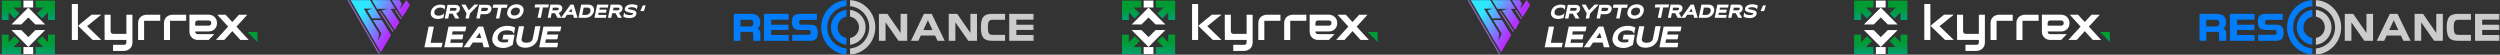 <svg width="1830" height="40" viewBox="0 0 1830 40" fill="none" xmlns="http://www.w3.org/2000/svg">
<rect x="0" y="0" width="1830" height="40" fill="#333333" stroke="none"/>
<g clip-path="url(#clip0_8191_2584)">
<mask id="mask0_8191_2584" style="mask-type:luminance" maskUnits="userSpaceOnUse" x="0" y="-1" width="189" height="41">
<path d="M188.761 -0H0.789V40H188.761V-0Z" fill="white"/>
</mask>
<g mask="url(#mask0_8191_2584)">
<path d="M35.149 30.829L30.788 26.471L27.198 30.075L31.54 34.433H26.07V39.547H40.224V25.32H35.149V30.829Z" fill="url(#paint0_linear_8191_2584)"/>
<path d="M26.07 5.509H31.54L27.198 9.868L30.788 13.471L35.149 9.113V14.622H40.224V0.396H26.07V5.509Z" fill="url(#paint1_linear_8191_2584)"/>
<path d="M1.239 14.622H6.314V9.113L10.656 13.471L14.265 9.868L9.923 5.509H15.393V0.396H1.239V14.622Z" fill="url(#paint2_linear_8191_2584)"/>
<path d="M14.265 30.075L10.656 26.471L6.314 30.829V25.32H1.239V39.547H15.393V34.433H9.923L14.265 30.075Z" fill="url(#paint3_linear_8191_2584)"/>
<path d="M181.186 23.414L188.573 30.829V23.414H181.186Z" fill="url(#paint4_linear_8191_2584)"/>
<path d="M20.732 27.169L15.581 22.018H8.382L20.732 34.395L33.063 22.018H25.882L20.732 27.169Z" fill="white"/>
<path d="M8.382 17.924H15.581L20.732 12.773L25.882 17.924H33.063L20.732 5.547L8.382 17.924Z" fill="white"/>
<path d="M24.284 34.434H17.16V39.547H24.284V34.434Z" fill="white"/>
<path d="M24.284 0.396H17.16V5.509H24.284V0.396Z" fill="white"/>
<path d="M57.029 2.943H52.593V29.245H57.029V2.943Z" fill="white"/>
<path d="M67.067 10.735L58.984 17.282C58.74 17.471 57.161 18.886 57.161 18.886C57.161 18.886 58.364 20.131 58.852 20.603L67.781 29.245H74.172L63.74 19.15L74.172 10.716H67.067V10.735Z" fill="white"/>
<path d="M92.518 24.793H82.8C81.879 24.793 80.977 24 80.977 23V10.774H76.54V23.019C76.54 23.189 76.559 23.358 76.578 23.528V29.245H82.762H84.605L84.755 29.358V29.245H92.518V31.019C92.518 31.604 92.368 32.038 92.067 32.358C91.766 32.66 91.334 32.811 90.732 32.811H82.744V37.264H90.732C91.146 37.264 91.597 37.208 92.067 37.113C92.537 37.019 92.988 36.868 93.458 36.66C93.909 36.453 94.36 36.189 94.774 35.868C95.187 35.547 95.563 35.151 95.883 34.679C96.202 34.226 96.447 33.679 96.653 33.075C96.841 32.472 96.935 31.774 96.935 31.019V10.774H92.518V24.793Z" fill="white"/>
<path d="M105.959 10.906C105.489 11 105.019 11.151 104.568 11.359C104.116 11.566 103.665 11.83 103.252 12.151C102.838 12.472 102.462 12.868 102.143 13.34C101.823 13.793 101.56 14.34 101.372 14.943C101.184 15.547 101.09 16.227 101.09 17V29.264H105.489V17.17V16.981C105.489 16.396 105.489 15.208 105.489 15.208C105.489 15.208 106.71 15.208 107.312 15.208H107.444H117.293V10.774H107.293C106.88 10.774 106.428 10.811 105.959 10.906Z" fill="white"/>
<path d="M124.886 10.906C124.416 11 123.946 11.151 123.495 11.359C123.044 11.566 122.593 11.83 122.179 12.151C121.766 12.472 121.39 12.868 121.07 13.34C120.751 13.793 120.488 14.34 120.3 14.943C120.112 15.547 120.018 16.227 120.018 17V29.264H124.454V17.17V16.981C124.454 16.396 124.454 15.208 124.454 15.208C124.454 15.208 125.676 15.208 126.277 15.208H126.409H136.259V10.774H126.258C125.788 10.774 125.356 10.811 124.886 10.906Z" fill="white"/>
<path d="M158.855 16.886C158.855 15.773 158.648 14.829 158.235 14.037C157.821 13.263 157.313 12.622 156.713 12.131C156.111 11.64 155.453 11.301 154.738 11.074C154.024 10.867 153.367 10.754 152.746 10.754H144.776C144.72 10.754 144.664 10.754 144.607 10.754H138.667V16.867V23.112C138.667 24.225 138.874 25.169 139.287 25.961C139.701 26.735 140.208 27.376 140.81 27.867C141.412 28.357 142.07 28.697 142.783 28.923C143.497 29.131 144.156 29.244 144.776 29.244H152.765L156.9 24.999H144.814C144.268 24.999 143.818 24.829 143.441 24.508C143.066 24.169 142.897 23.716 142.897 23.131V23.018H152.784C153.892 23.018 154.832 22.81 155.622 22.395C156.392 21.98 157.032 21.471 157.521 20.867C158.009 20.263 158.348 19.603 158.573 18.886C158.742 18.169 158.855 17.508 158.855 16.886ZM154.156 18.225C153.817 18.603 153.367 18.773 152.765 18.773H142.878V16.904C142.878 16.357 143.047 15.905 143.366 15.527C143.705 15.15 144.156 14.98 144.757 14.98H152.746C153.272 14.98 153.705 15.15 154.08 15.471C154.457 15.81 154.626 16.263 154.626 16.829C154.644 17.395 154.475 17.848 154.156 18.225Z" fill="white"/>
<path d="M173.085 19.491L181.036 10.774H174.945L170.02 16.113L165.133 10.774H159.062L166.975 19.453L158.046 29.245H164.156L170.058 22.793L175.941 29.245H182.032L173.085 19.491Z" fill="white"/>
</g>
</g>
<g clip-path="url(#clip1_8191_2584)">
<mask id="mask1_8191_2584" style="mask-type:luminance" maskUnits="userSpaceOnUse" x="254" y="0" width="47" height="40">
<path d="M300.125 0H254.196V39.959H300.125V0Z" fill="white"/>
</mask>
<g mask="url(#mask1_8191_2584)">
<path fill-rule="evenodd" clip-rule="evenodd" d="M279.535 14.681H273.027L279.249 24.661L276.834 29.774L277.489 24.578L266.313 6.351H272.699L268.769 7.547L272.29 13.403H278.798L270.816 0.001H256.53L278.758 38.31L286.208 25.65L279.535 14.681ZM297.506 0.001L292.757 6.846L294.067 2.64L292.43 -0.04H286.699L294.558 12.661L300.084 3.754L297.506 0.001ZM289.319 6.475H285.921L292.348 16.248L288.991 21.98L279.453 7.589L284.202 6.475H276.015L272.167 0.001H285.348L289.319 6.475Z" fill="url(#paint5_linear_8191_2584)"/>
<path d="M287.558 23.506L277.447 8.083L278.348 7.877L288.049 22.723L287.558 23.506Z" fill="#9666BE"/>
<path d="M277.447 39.96L254.196 0.001H255.302L277.938 39.176L277.447 39.96Z" fill="#9666BE"/>
<path d="M293.535 14.269L288.909 7.3H289.933L293.985 13.486L293.535 14.269Z" fill="#9666BE"/>
</g>
<path d="M317.564 19.463H313.757L310.687 34.597H323.213L323.95 31.34H315.231L317.564 19.463Z" fill="white"/>
<path d="M338.441 28.783L339.178 25.278H330.827L331.359 22.927H340.611L341.347 19.463H328.289L325.219 34.597H338.441L339.014 31.34H329.558L330.09 28.783H338.441Z" fill="white"/>
<path d="M350.23 19.464L339.342 34.598H343.681L346.055 31.134H353.137L354.037 34.598H358.212L353.669 19.423H350.23V19.464ZM352.236 27.835H348.429L351.131 24L352.236 27.835Z" fill="white"/>
<path d="M370.943 22.185C373.317 22.185 374.955 22.721 375.282 23.299L376.183 24.742L377.083 20.165L376.715 20C375.61 19.464 373.44 18.886 371.434 18.886C365.826 18.886 361.446 22.185 360.546 26.927C360.014 29.113 360.382 30.969 361.651 32.412C362.92 34.226 365.458 35.134 368.528 35.134C370.534 35.134 372.867 34.391 374.873 33.113L375.241 32.948L376.674 25.443H368.528L367.791 28.907H372.13L371.762 30.721C370.861 30.886 369.961 31.092 369.06 31.092C367.054 31.092 365.622 30.556 364.885 29.649C364.353 28.907 364.148 27.835 364.353 26.721C364.926 24 367.464 22.185 370.943 22.185Z" fill="white"/>
<path d="M391.779 19.258L389.978 28.206C389.609 30.227 387.808 31.299 385.27 31.299C383.838 31.299 382.732 30.928 382.2 30.186C381.832 29.65 381.668 29.072 381.832 28.371L383.633 19.217H379.826L378.025 28.165C377.657 29.98 378.025 31.464 378.926 32.742C380.031 34.186 381.996 34.928 384.534 34.928C389.077 34.928 392.68 32.371 393.785 28.33L395.586 19.175H391.779V19.258Z" fill="white"/>
<path d="M394.685 34.597H407.948L408.48 31.34H399.065L399.597 28.783H407.948L408.685 25.278H400.334L400.866 22.927H410.117L410.854 19.463H397.796L394.685 34.597Z" fill="white"/>
<path d="M320.921 11.464C319.734 11.464 318.752 11.092 318.301 10.515C317.933 10.02 317.81 9.319 317.933 8.577C318.301 6.763 319.98 5.567 322.231 5.567C323.541 5.567 324.523 5.814 324.728 6.309L325.342 7.257L325.956 4.247L325.71 4.123C324.974 3.629 323.786 3.381 322.599 3.381C318.874 3.381 316.009 5.443 315.436 8.577C315.067 10.02 315.313 11.216 316.173 12.206C316.991 13.278 318.67 13.897 320.594 13.897C321.903 13.897 323.213 13.525 324.319 13.154L324.564 13.031L325.178 9.649L324.114 10.598C323.541 11.092 322.231 11.464 320.921 11.464Z" fill="white"/>
<path d="M328.085 13.526L328.821 10.021H331.318L333.242 13.526H336.231L333.938 9.773C335.371 9.278 336.312 8.33 336.558 7.01C336.804 6.062 336.558 5.196 336.067 4.619C335.453 3.876 334.511 3.546 333.201 3.546H327.593L325.547 13.567H328.085V13.526ZM332.997 5.814C333.488 5.814 333.815 5.938 334.061 6.186C334.184 6.309 334.307 6.557 334.184 6.928C334.061 7.546 333.365 7.876 332.506 7.876H329.272L329.64 5.814H332.997Z" fill="white"/>
<path d="M340.774 13.525H343.271L344.008 9.897L350.23 3.381H347.242L343.148 7.505L340.774 3.381H337.786L341.47 9.773L340.774 13.525Z" fill="white"/>
<path d="M356.329 3.505H350.721L348.674 13.526H351.171L351.785 10.392H355.265C357.557 10.392 359.317 9.072 359.686 7.01C359.931 6.062 359.686 5.196 359.195 4.619C358.58 3.876 357.639 3.505 356.329 3.505ZM357.148 6.763C357.025 7.588 356.329 8.082 355.347 8.082H352.113L352.604 5.691H355.961C356.452 5.691 356.779 5.814 357.025 6.062C357.148 6.144 357.271 6.392 357.148 6.763Z" fill="white"/>
<path d="M363.042 13.525H365.539L367.095 5.69H371.025L371.516 3.381H361.118L360.627 5.69H364.598L363.042 13.525Z" fill="white"/>
<path d="M372.13 12.082C373.072 13.154 374.504 13.773 376.305 13.773C379.662 13.773 382.405 11.711 383.141 8.577C383.51 7.134 383.264 5.814 382.405 4.825C381.463 3.752 380.03 3.134 378.229 3.134C374.75 3.134 372.007 5.196 371.393 8.33C371.025 9.773 371.27 11.093 372.13 12.082ZM377.861 5.567C378.925 5.567 379.662 5.938 380.153 6.392C380.522 6.886 380.644 7.464 380.522 8.33C380.153 10.144 378.598 11.34 376.592 11.34C375.528 11.34 374.791 11.093 374.3 10.515C373.931 10.02 373.808 9.443 373.931 8.577C374.259 6.763 375.814 5.567 377.861 5.567Z" fill="white"/>
<path d="M393.498 13.031H395.913L397.428 5.485H401.317L401.808 3.258H391.738L391.288 5.485H395.095L393.498 13.031Z" fill="white"/>
<path d="M417.609 3.381L410.814 12.824L408.972 9.402C410.363 8.948 411.264 8 411.51 6.721C411.755 5.773 411.51 4.989 411.059 4.412C410.486 3.711 409.545 3.381 408.276 3.381H402.872L400.908 13.031H403.118L403.814 9.649H406.229L408.071 13.031H410.732H410.978H413.515L415.03 10.804H419.533L420.106 13.031H422.767L419.901 3.381H417.609ZM409.054 6.639C408.931 7.216 408.235 7.587 407.457 7.587H404.346L404.674 5.608H407.907C408.358 5.608 408.726 5.732 408.931 5.938C409.054 6.062 409.176 6.268 409.054 6.639ZM418.878 8.742H416.463L418.182 6.309L418.878 8.742Z" fill="white"/>
<path d="M430.503 3.381H425.427L423.462 13.031H428.661C431.649 13.031 433.983 11.175 434.76 8.288C435.006 6.886 434.76 5.732 434.064 4.783C433.287 3.835 432.141 3.381 430.503 3.381ZM432.222 8.247C431.895 9.855 430.626 10.928 428.866 10.928H426.205L427.228 5.567H430.094C430.79 5.567 431.486 5.814 431.813 6.268C432.222 6.763 432.345 7.464 432.222 8.247Z" fill="white"/>
<path d="M444.912 5.567L445.403 3.381H437.094L435.129 13.031H443.561L443.889 10.928H437.871L438.24 9.319H443.561L444.012 7.092H438.69L439.059 5.567H444.912Z" fill="white"/>
<path d="M452.403 3.381H446.999L445.035 13.031H447.45L448.146 9.649H450.561L452.403 13.031H455.268L453.058 9.443C454.449 8.989 455.35 8.041 455.596 6.763C455.841 5.814 455.596 5.031 455.145 4.453C454.613 3.711 453.672 3.381 452.403 3.381ZM453.467 6.639C453.344 7.216 452.648 7.587 451.871 7.587H448.76L449.087 5.608H452.321C452.771 5.608 453.14 5.732 453.344 5.938C453.467 6.062 453.59 6.268 453.467 6.639Z" fill="white"/>
<path d="M462.554 3.134C459.771 3.134 457.724 4.412 457.356 6.268C456.905 8.371 459.443 8.948 461.285 9.278C462.309 9.402 463.578 9.732 463.496 10.103C463.373 10.556 462.554 11.051 461.203 11.051C459.116 11.051 457.724 10.474 457.397 10.02L456.823 9.072L456.25 12.082L456.496 12.206C457.315 12.907 459.034 13.237 460.999 13.237C463.537 13.237 465.624 11.959 465.829 10.103C465.952 9.526 465.829 9.072 465.583 8.577C464.888 7.629 463.373 7.299 461.899 7.051C461.081 6.928 459.934 6.721 459.689 6.35C459.689 6.35 459.689 6.35 459.689 6.227C459.812 5.773 460.712 5.278 462.227 5.278C464.069 5.278 465.338 5.732 465.583 6.103L466.157 6.928L466.73 4.041L466.484 3.917C465.583 3.505 464.069 3.134 462.554 3.134Z" fill="white"/>
<path d="M470.537 3.958L468.695 8.123H471.356L472.625 3.958H470.537Z" fill="white"/>
</g>
<g clip-path="url(#clip2_8191_2584)">
<mask id="mask2_8191_2584" style="mask-type:luminance" maskUnits="userSpaceOnUse" x="536" y="0" width="221" height="40">
<path d="M756.789 0H536.789V40H756.789V0Z" fill="white"/>
</mask>
<g mask="url(#mask2_8191_2584)">
<path d="M542.017 23.335V29.865H536.789V10.134H549C549.979 10.134 550.916 10.209 551.812 10.363C552.708 10.517 553.507 10.812 554.2 11.256C554.893 11.695 555.442 12.322 555.853 13.13C556.26 13.939 556.468 14.991 556.468 16.286C556.468 17.422 556.306 18.366 555.987 19.118C555.669 19.876 555.221 20.488 554.653 20.956C555.258 21.264 555.733 21.689 556.08 22.236C556.426 22.783 556.602 23.508 556.602 24.41V29.861H551.374V25.008C551.374 24.377 551.244 23.943 550.986 23.7C550.727 23.456 550.182 23.335 549.346 23.335H542.017ZM551.457 16.912C551.457 16.407 551.397 16.001 551.281 15.683C551.166 15.37 551.004 15.122 550.801 14.939C550.598 14.762 550.358 14.64 550.081 14.575C549.803 14.514 549.508 14.481 549.189 14.481H542.017V19.366H549.189C549.508 19.366 549.808 19.329 550.081 19.259C550.358 19.189 550.598 19.062 550.801 18.88C551.004 18.702 551.166 18.455 551.281 18.137C551.397 17.824 551.457 17.412 551.457 16.912Z" fill="#017DFB"/>
<path d="M577.224 21.905H564.505V25.602H577.33V29.866H559.277V10.134H577.275V14.398H564.505V18.095H577.224V21.905Z" fill="#017DFB"/>
<path d="M585.517 21.933C584.414 21.933 583.495 21.811 582.756 21.568C582.017 21.325 581.426 20.956 580.982 20.46C580.539 19.965 580.22 19.343 580.035 18.6C579.851 17.857 579.754 16.978 579.754 15.968C579.754 14.996 579.841 14.145 580.022 13.416C580.197 12.687 580.507 12.079 580.941 11.593C581.375 11.107 581.961 10.742 582.7 10.499C583.439 10.256 584.377 10.134 585.513 10.134H597.964V14.561H586.58C585.975 14.561 585.554 14.697 585.314 14.968C585.074 15.239 584.954 15.688 584.954 16.319C584.954 16.95 585.074 17.394 585.314 17.656C585.554 17.918 585.975 18.049 586.58 18.049H592.874C593.978 18.049 594.897 18.165 595.636 18.399C596.375 18.633 596.962 18.993 597.396 19.479C597.83 19.965 598.144 20.577 598.329 21.316C598.514 22.055 598.61 22.919 598.61 23.906C598.61 24.892 598.523 25.761 598.343 26.509C598.162 27.257 597.853 27.879 597.41 28.37C596.966 28.865 596.38 29.239 595.65 29.492C594.92 29.744 593.997 29.87 592.879 29.87H579.948V25.472H591.84C592.427 25.472 592.842 25.331 593.092 25.051C593.341 24.77 593.466 24.308 593.466 23.663C593.466 22.98 593.336 22.522 593.078 22.288C592.819 22.055 592.408 21.938 591.84 21.938H585.517V21.933Z" fill="#017DFB"/>
<path d="M659.24 24.116V10.134H664.066V29.866H657.72L648.225 16.37V29.866H643.371V10.134H649.56L659.24 24.116Z" fill="#CCCCCC"/>
<path d="M676.347 10.134H682L691.547 29.866H686.267L684.481 26.032H674.029L672.241 29.866H666.801L676.347 10.134ZM675.895 22.012H682.587L679.224 14.832L675.895 22.012Z" fill="#CCCCCC"/>
<path d="M710.337 24.116V10.134H715.164V29.866H708.818L699.323 16.37V29.866H694.469V10.134H700.657L710.337 24.116Z" fill="#CCCCCC"/>
<path d="M735.726 29.866H726.632C725.192 29.866 723.93 29.735 722.845 29.473C721.76 29.211 720.859 28.721 720.139 28.001C719.419 27.281 718.883 26.285 718.527 25.004C718.171 23.728 717.996 22.064 717.996 20.012C717.996 17.96 718.171 16.296 718.527 15.02C718.883 13.743 719.419 12.738 720.139 12.009C720.859 11.28 721.76 10.784 722.845 10.523C723.93 10.261 725.192 10.13 726.632 10.13H735.726V14.477H726.66C726.004 14.477 725.45 14.552 725.007 14.706C724.563 14.861 724.203 15.141 723.926 15.557C723.648 15.973 723.45 16.539 723.326 17.259C723.201 17.978 723.141 18.895 723.141 20.012C723.141 21.129 723.201 22.045 723.326 22.765C723.45 23.485 723.648 24.046 723.926 24.453C724.203 24.859 724.567 25.135 725.021 25.289C725.473 25.444 726.023 25.518 726.66 25.518H735.726V29.866Z" fill="#CCCCCC"/>
<path d="M756.681 21.905H743.962V25.602H756.787V29.866H738.734V10.134H756.732V14.398H743.958V18.095H756.677V21.905H756.681Z" fill="#CCCCCC"/>
<path d="M619.627 35.475C611.762 34.802 605.582 28.136 605.582 20.002C605.582 11.869 611.762 5.203 619.627 4.53V0C609.295 0.682 601.121 9.372 601.121 20.002C601.121 30.632 609.291 39.322 619.622 40.005V35.475H619.627Z" fill="#017DFB"/>
<path d="M619.628 27.809C615.924 27.178 613.102 23.929 613.102 20.002C613.102 16.076 615.929 12.827 619.628 12.196V7.241C613.241 7.904 608.258 13.36 608.258 20.002C608.258 26.645 613.241 32.095 619.628 32.764V27.809Z" fill="#017DFB"/>
<path d="M622.242 0V4.53C630.107 5.203 636.286 11.869 636.286 20.002C636.286 28.136 630.107 34.802 622.242 35.475V40.005C632.573 39.322 640.743 30.632 640.743 20.002C640.743 9.372 632.568 0.682 622.242 0Z" fill="#CCCCCC"/>
<path d="M622.242 7.241V12.191C625.95 12.822 628.777 16.066 628.777 19.998C628.777 23.929 625.945 27.178 622.242 27.804V32.754C628.633 32.095 633.621 26.635 633.621 19.993C633.621 13.35 628.628 7.9 622.242 7.241Z" fill="#CCCCCC"/>
</g>
</g>
<g clip-path="url(#clip3_8191_2584)">
<mask id="mask3_8191_2584" style="mask-type:luminance" maskUnits="userSpaceOnUse" x="820" y="-1" width="189" height="41">
<path d="M1008.76 -0H820.789V40H1008.76V-0Z" fill="white"/>
</mask>
<g mask="url(#mask3_8191_2584)">
<path d="M855.149 30.829L850.788 26.471L847.198 30.075L851.54 34.433H846.07V39.547H860.225V25.32H855.149V30.829Z" fill="url(#paint6_linear_8191_2584)"/>
<path d="M846.07 5.509H851.54L847.198 9.868L850.788 13.471L855.149 9.113V14.622H860.225V0.396H846.07V5.509Z" fill="url(#paint7_linear_8191_2584)"/>
<path d="M821.239 14.622H826.314V9.113L830.656 13.471L834.265 9.868L829.923 5.509H835.393V0.396H821.239V14.622Z" fill="url(#paint8_linear_8191_2584)"/>
<path d="M834.265 30.075L830.656 26.471L826.314 30.829V25.32H821.239V39.547H835.393V34.433H829.923L834.265 30.075Z" fill="url(#paint9_linear_8191_2584)"/>
<path d="M1001.19 23.414L1008.57 30.829V23.414H1001.19Z" fill="url(#paint10_linear_8191_2584)"/>
<path d="M840.732 27.169L835.581 22.018H828.382L840.732 34.395L853.063 22.018H845.882L840.732 27.169Z" fill="white"/>
<path d="M828.382 17.924H835.581L840.732 12.773L845.882 17.924H853.063L840.732 5.547L828.382 17.924Z" fill="white"/>
<path d="M844.284 34.434H837.16V39.547H844.284V34.434Z" fill="white"/>
<path d="M844.284 0.396H837.16V5.509H844.284V0.396Z" fill="white"/>
<path d="M877.029 2.943H872.593V29.245H877.029V2.943Z" fill="white"/>
<path d="M887.067 10.735L878.984 17.282C878.74 17.471 877.161 18.886 877.161 18.886C877.161 18.886 878.364 20.131 878.853 20.603L887.781 29.245H894.172L883.74 19.15L894.172 10.716H887.067V10.735Z" fill="white"/>
<path d="M912.518 24.793H902.8C901.879 24.793 900.977 24 900.977 23V10.774H896.541V23.019C896.541 23.189 896.559 23.358 896.578 23.528V29.245H902.763H904.605L904.755 29.358V29.245H912.518V31.019C912.518 31.604 912.368 32.038 912.067 32.358C911.766 32.66 911.334 32.811 910.732 32.811H902.744V37.264H910.732C911.146 37.264 911.597 37.208 912.067 37.113C912.537 37.019 912.988 36.868 913.458 36.66C913.909 36.453 914.36 36.189 914.774 35.868C915.187 35.547 915.563 35.151 915.883 34.679C916.202 34.226 916.447 33.679 916.654 33.075C916.842 32.472 916.935 31.774 916.935 31.019V10.774H912.518V24.793Z" fill="white"/>
<path d="M925.959 10.906C925.489 11 925.019 11.151 924.568 11.359C924.117 11.566 923.665 11.83 923.252 12.151C922.838 12.472 922.462 12.868 922.143 13.34C921.823 13.793 921.56 14.34 921.372 14.943C921.184 15.547 921.09 16.227 921.09 17V29.264H925.489V17.17V16.981C925.489 16.396 925.489 15.208 925.489 15.208C925.489 15.208 926.711 15.208 927.312 15.208H927.444H937.293V10.774H927.293C926.88 10.774 926.429 10.811 925.959 10.906Z" fill="white"/>
<path d="M944.886 10.906C944.416 11 943.946 11.151 943.495 11.359C943.044 11.566 942.593 11.83 942.179 12.151C941.766 12.472 941.39 12.868 941.07 13.34C940.751 13.793 940.488 14.34 940.3 14.943C940.112 15.547 940.018 16.227 940.018 17V29.264H944.454V17.17V16.981C944.454 16.396 944.454 15.208 944.454 15.208C944.454 15.208 945.676 15.208 946.277 15.208H946.409H956.259V10.774H946.258C945.788 10.774 945.356 10.811 944.886 10.906Z" fill="white"/>
<path d="M978.855 16.886C978.855 15.773 978.648 14.829 978.235 14.037C977.821 13.263 977.313 12.622 976.713 12.131C976.111 11.64 975.453 11.301 974.738 11.074C974.024 10.867 973.367 10.754 972.746 10.754H964.776C964.72 10.754 964.664 10.754 964.607 10.754H958.667V16.867V23.112C958.667 24.225 958.874 25.169 959.287 25.961C959.701 26.735 960.208 27.376 960.81 27.867C961.412 28.357 962.07 28.697 962.783 28.923C963.498 29.131 964.156 29.244 964.776 29.244H972.765L976.9 24.999H964.814C964.268 24.999 963.818 24.829 963.441 24.508C963.066 24.169 962.897 23.716 962.897 23.131V23.018H972.784C973.893 23.018 974.832 22.81 975.622 22.395C976.392 21.98 977.032 21.471 977.521 20.867C978.009 20.263 978.348 19.603 978.573 18.886C978.742 18.169 978.855 17.508 978.855 16.886ZM974.157 18.225C973.817 18.603 973.367 18.773 972.765 18.773H962.878V16.904C962.878 16.357 963.047 15.905 963.366 15.527C963.705 15.15 964.156 14.98 964.758 14.98H972.746C973.272 14.98 973.705 15.15 974.08 15.471C974.457 15.81 974.626 16.263 974.626 16.829C974.644 17.395 974.476 17.848 974.157 18.225Z" fill="white"/>
<path d="M993.085 19.491L1001.04 10.774H994.945L990.021 16.113L985.133 10.774H979.063L986.975 19.453L978.047 29.245H984.156L990.058 22.793L995.941 29.245H1002.03L993.085 19.491Z" fill="white"/>
</g>
</g>
<g clip-path="url(#clip4_8191_2584)">
<mask id="mask4_8191_2584" style="mask-type:luminance" maskUnits="userSpaceOnUse" x="1074" y="0" width="47" height="40">
<path d="M1120.13 0H1074.2V39.959H1120.13V0Z" fill="white"/>
</mask>
<g mask="url(#mask4_8191_2584)">
<path fill-rule="evenodd" clip-rule="evenodd" d="M1099.54 14.681H1093.03L1099.25 24.661L1096.83 29.774L1097.49 24.578L1086.31 6.351H1092.7L1088.77 7.547L1092.29 13.403H1098.8L1090.82 0.001H1076.53L1098.76 38.31L1106.21 25.65L1099.54 14.681ZM1117.51 0.001L1112.76 6.846L1114.07 2.64L1112.43 -0.04H1106.7L1114.56 12.661L1120.08 3.754L1117.51 0.001ZM1109.32 6.475H1105.92L1112.35 16.248L1108.99 21.98L1099.45 7.589L1104.2 6.475H1096.01L1092.17 0.001H1105.35L1109.32 6.475Z" fill="url(#paint11_linear_8191_2584)"/>
<path d="M1107.56 23.506L1097.45 8.083L1098.35 7.877L1108.05 22.723L1107.56 23.506Z" fill="#9666BE"/>
<path d="M1097.45 39.96L1074.2 0.001H1075.3L1097.94 39.176L1097.45 39.96Z" fill="#9666BE"/>
<path d="M1113.53 14.269L1108.91 7.3H1109.93L1113.99 13.486L1113.53 14.269Z" fill="#9666BE"/>
</g>
<path d="M1137.56 19.463H1133.76L1130.69 34.597H1143.21L1143.95 31.34H1135.23L1137.56 19.463Z" fill="white"/>
<path d="M1158.44 28.783L1159.18 25.278H1150.83L1151.36 22.927H1160.61L1161.35 19.463H1148.29L1145.22 34.597H1158.44L1159.01 31.34H1149.56L1150.09 28.783H1158.44Z" fill="white"/>
<path d="M1170.23 19.464L1159.34 34.598H1163.68L1166.05 31.134H1173.14L1174.04 34.598H1178.21L1173.67 19.423H1170.23V19.464ZM1172.24 27.835H1168.43L1171.13 24L1172.24 27.835Z" fill="white"/>
<path d="M1190.94 22.185C1193.32 22.185 1194.95 22.721 1195.28 23.299L1196.18 24.742L1197.08 20.165L1196.71 20C1195.61 19.464 1193.44 18.886 1191.43 18.886C1185.83 18.886 1181.45 22.185 1180.55 26.927C1180.01 29.113 1180.38 30.969 1181.65 32.412C1182.92 34.226 1185.46 35.134 1188.53 35.134C1190.53 35.134 1192.87 34.391 1194.87 33.113L1195.24 32.948L1196.67 25.443H1188.53L1187.79 28.907H1192.13L1191.76 30.721C1190.86 30.886 1189.96 31.092 1189.06 31.092C1187.05 31.092 1185.62 30.556 1184.88 29.649C1184.35 28.907 1184.15 27.835 1184.35 26.721C1184.93 24 1187.46 22.185 1190.94 22.185Z" fill="white"/>
<path d="M1211.78 19.258L1209.98 28.206C1209.61 30.227 1207.81 31.299 1205.27 31.299C1203.84 31.299 1202.73 30.928 1202.2 30.186C1201.83 29.65 1201.67 29.072 1201.83 28.371L1203.63 19.217H1199.83L1198.02 28.165C1197.66 29.98 1198.02 31.464 1198.93 32.742C1200.03 34.186 1202 34.928 1204.53 34.928C1209.08 34.928 1212.68 32.371 1213.78 28.33L1215.59 19.175H1211.78V19.258Z" fill="white"/>
<path d="M1214.68 34.597H1227.95L1228.48 31.34H1219.06L1219.6 28.783H1227.95L1228.68 25.278H1220.33L1220.87 22.927H1230.12L1230.85 19.463H1217.8L1214.68 34.597Z" fill="white"/>
<path d="M1140.92 11.464C1139.73 11.464 1138.75 11.092 1138.3 10.515C1137.93 10.02 1137.81 9.319 1137.93 8.577C1138.3 6.763 1139.98 5.567 1142.23 5.567C1143.54 5.567 1144.52 5.814 1144.73 6.309L1145.34 7.257L1145.96 4.247L1145.71 4.123C1144.97 3.629 1143.79 3.381 1142.6 3.381C1138.87 3.381 1136.01 5.443 1135.44 8.577C1135.07 10.02 1135.31 11.216 1136.17 12.206C1136.99 13.278 1138.67 13.897 1140.59 13.897C1141.9 13.897 1143.21 13.525 1144.32 13.154L1144.56 13.031L1145.18 9.649L1144.11 10.598C1143.54 11.092 1142.23 11.464 1140.92 11.464Z" fill="white"/>
<path d="M1148.08 13.526L1148.82 10.021H1151.32L1153.24 13.526H1156.23L1153.94 9.773C1155.37 9.278 1156.31 8.33 1156.56 7.01C1156.8 6.062 1156.56 5.196 1156.07 4.619C1155.45 3.876 1154.51 3.546 1153.2 3.546H1147.59L1145.55 13.567H1148.08V13.526ZM1153 5.814C1153.49 5.814 1153.82 5.938 1154.06 6.186C1154.18 6.309 1154.31 6.557 1154.18 6.928C1154.06 7.546 1153.37 7.876 1152.51 7.876H1149.27L1149.64 5.814H1153Z" fill="white"/>
<path d="M1160.77 13.525H1163.27L1164.01 9.897L1170.23 3.381H1167.24L1163.15 7.505L1160.77 3.381H1157.79L1161.47 9.773L1160.77 13.525Z" fill="white"/>
<path d="M1176.33 3.505H1170.72L1168.67 13.526H1171.17L1171.79 10.392H1175.26C1177.56 10.392 1179.32 9.072 1179.69 7.01C1179.93 6.062 1179.69 5.196 1179.19 4.619C1178.58 3.876 1177.64 3.505 1176.33 3.505ZM1177.15 6.763C1177.02 7.588 1176.33 8.082 1175.35 8.082H1172.11L1172.6 5.691H1175.96C1176.45 5.691 1176.78 5.814 1177.02 6.062C1177.15 6.144 1177.27 6.392 1177.15 6.763Z" fill="white"/>
<path d="M1183.04 13.525H1185.54L1187.09 5.69H1191.02L1191.52 3.381H1181.12L1180.63 5.69H1184.6L1183.04 13.525Z" fill="white"/>
<path d="M1192.13 12.082C1193.07 13.154 1194.5 13.773 1196.31 13.773C1199.66 13.773 1202.4 11.711 1203.14 8.577C1203.51 7.134 1203.26 5.814 1202.4 4.825C1201.46 3.752 1200.03 3.134 1198.23 3.134C1194.75 3.134 1192.01 5.196 1191.39 8.33C1191.02 9.773 1191.27 11.093 1192.13 12.082ZM1197.86 5.567C1198.93 5.567 1199.66 5.938 1200.15 6.392C1200.52 6.886 1200.64 7.464 1200.52 8.33C1200.15 10.144 1198.6 11.34 1196.59 11.34C1195.53 11.34 1194.79 11.093 1194.3 10.515C1193.93 10.02 1193.81 9.443 1193.93 8.577C1194.26 6.763 1195.81 5.567 1197.86 5.567Z" fill="white"/>
<path d="M1213.5 13.031H1215.91L1217.43 5.485H1221.32L1221.81 3.258H1211.74L1211.29 5.485H1215.09L1213.5 13.031Z" fill="white"/>
<path d="M1237.61 3.381L1230.81 12.824L1228.97 9.402C1230.36 8.948 1231.26 8 1231.51 6.721C1231.76 5.773 1231.51 4.989 1231.06 4.412C1230.49 3.711 1229.54 3.381 1228.28 3.381H1222.87L1220.91 13.031H1223.12L1223.81 9.649H1226.23L1228.07 13.031H1230.73H1230.98H1233.52L1235.03 10.804H1239.53L1240.11 13.031H1242.77L1239.9 3.381H1237.61ZM1229.05 6.639C1228.93 7.216 1228.23 7.587 1227.46 7.587H1224.35L1224.67 5.608H1227.91C1228.36 5.608 1228.73 5.732 1228.93 5.938C1229.05 6.062 1229.18 6.268 1229.05 6.639ZM1238.88 8.742H1236.46L1238.18 6.309L1238.88 8.742Z" fill="white"/>
<path d="M1250.5 3.381H1245.43L1243.46 13.031H1248.66C1251.65 13.031 1253.98 11.175 1254.76 8.288C1255.01 6.886 1254.76 5.732 1254.06 4.783C1253.29 3.835 1252.14 3.381 1250.5 3.381ZM1252.22 8.247C1251.89 9.855 1250.63 10.928 1248.87 10.928H1246.2L1247.23 5.567H1250.09C1250.79 5.567 1251.49 5.814 1251.81 6.268C1252.22 6.763 1252.35 7.464 1252.22 8.247Z" fill="white"/>
<path d="M1264.91 5.567L1265.4 3.381H1257.09L1255.13 13.031H1263.56L1263.89 10.928H1257.87L1258.24 9.319H1263.56L1264.01 7.092H1258.69L1259.06 5.567H1264.91Z" fill="white"/>
<path d="M1272.4 3.381H1267L1265.03 13.031H1267.45L1268.15 9.649H1270.56L1272.4 13.031H1275.27L1273.06 9.443C1274.45 8.989 1275.35 8.041 1275.6 6.763C1275.84 5.814 1275.6 5.031 1275.15 4.453C1274.61 3.711 1273.67 3.381 1272.4 3.381ZM1273.47 6.639C1273.34 7.216 1272.65 7.587 1271.87 7.587H1268.76L1269.09 5.608H1272.32C1272.77 5.608 1273.14 5.732 1273.34 5.938C1273.47 6.062 1273.59 6.268 1273.47 6.639Z" fill="white"/>
<path d="M1282.55 3.134C1279.77 3.134 1277.72 4.412 1277.36 6.268C1276.91 8.371 1279.44 8.948 1281.29 9.278C1282.31 9.402 1283.58 9.732 1283.5 10.103C1283.37 10.556 1282.55 11.051 1281.2 11.051C1279.12 11.051 1277.72 10.474 1277.4 10.02L1276.82 9.072L1276.25 12.082L1276.5 12.206C1277.31 12.907 1279.03 13.237 1281 13.237C1283.54 13.237 1285.62 11.959 1285.83 10.103C1285.95 9.526 1285.83 9.072 1285.58 8.577C1284.89 7.629 1283.37 7.299 1281.9 7.051C1281.08 6.928 1279.93 6.721 1279.69 6.35C1279.69 6.35 1279.69 6.35 1279.69 6.227C1279.81 5.773 1280.71 5.278 1282.23 5.278C1284.07 5.278 1285.34 5.732 1285.58 6.103L1286.16 6.928L1286.73 4.041L1286.48 3.917C1285.58 3.505 1284.07 3.134 1282.55 3.134Z" fill="white"/>
<path d="M1290.54 3.958L1288.69 8.123H1291.36L1292.62 3.958H1290.54Z" fill="white"/>
</g>
<g clip-path="url(#clip5_8191_2584)">
<mask id="mask5_8191_2584" style="mask-type:luminance" maskUnits="userSpaceOnUse" x="1356" y="-1" width="189" height="41">
<path d="M1544.76 -0H1356.79V40H1544.76V-0Z" fill="white"/>
</mask>
<g mask="url(#mask5_8191_2584)">
<path d="M1391.15 30.829L1386.79 26.471L1383.2 30.075L1387.54 34.433H1382.07V39.547H1396.22V25.32H1391.15V30.829Z" fill="url(#paint12_linear_8191_2584)"/>
<path d="M1382.07 5.509H1387.54L1383.2 9.868L1386.79 13.471L1391.15 9.113V14.622H1396.22V0.396H1382.07V5.509Z" fill="url(#paint13_linear_8191_2584)"/>
<path d="M1357.24 14.622H1362.31V9.113L1366.66 13.471L1370.27 9.868L1365.92 5.509H1371.39V0.396H1357.24V14.622Z" fill="url(#paint14_linear_8191_2584)"/>
<path d="M1370.27 30.075L1366.66 26.471L1362.31 30.829V25.32H1357.24V39.547H1371.39V34.433H1365.92L1370.27 30.075Z" fill="url(#paint15_linear_8191_2584)"/>
<path d="M1537.19 23.414L1544.57 30.829V23.414H1537.19Z" fill="url(#paint16_linear_8191_2584)"/>
<path d="M1376.73 27.169L1371.58 22.018H1364.38L1376.73 34.395L1389.06 22.018H1381.88L1376.73 27.169Z" fill="white"/>
<path d="M1364.38 17.924H1371.58L1376.73 12.773L1381.88 17.924H1389.06L1376.73 5.547L1364.38 17.924Z" fill="white"/>
<path d="M1380.28 34.434H1373.16V39.547H1380.28V34.434Z" fill="white"/>
<path d="M1380.28 0.396H1373.16V5.509H1380.28V0.396Z" fill="white"/>
<path d="M1413.03 2.943H1408.59V29.245H1413.03V2.943Z" fill="white"/>
<path d="M1423.07 10.735L1414.98 17.282C1414.74 17.471 1413.16 18.886 1413.16 18.886C1413.16 18.886 1414.36 20.131 1414.85 20.603L1423.78 29.245H1430.17L1419.74 19.15L1430.17 10.716H1423.07V10.735Z" fill="white"/>
<path d="M1448.52 24.793H1438.8C1437.88 24.793 1436.98 24 1436.98 23V10.774H1432.54V23.019C1432.54 23.189 1432.56 23.358 1432.58 23.528V29.245H1438.76H1440.6L1440.75 29.358V29.245H1448.52V31.019C1448.52 31.604 1448.37 32.038 1448.07 32.358C1447.77 32.66 1447.33 32.811 1446.73 32.811H1438.74V37.264H1446.73C1447.15 37.264 1447.6 37.208 1448.07 37.113C1448.54 37.019 1448.99 36.868 1449.46 36.66C1449.91 36.453 1450.36 36.189 1450.77 35.868C1451.19 35.547 1451.56 35.151 1451.88 34.679C1452.2 34.226 1452.45 33.679 1452.65 33.075C1452.84 32.472 1452.94 31.774 1452.94 31.019V10.774H1448.52V24.793Z" fill="white"/>
<path d="M1461.96 10.906C1461.49 11 1461.02 11.151 1460.57 11.359C1460.12 11.566 1459.67 11.83 1459.25 12.151C1458.84 12.472 1458.46 12.868 1458.14 13.34C1457.82 13.793 1457.56 14.34 1457.37 14.943C1457.18 15.547 1457.09 16.227 1457.09 17V29.264H1461.49V17.17V16.981C1461.49 16.396 1461.49 15.208 1461.49 15.208C1461.49 15.208 1462.71 15.208 1463.31 15.208H1463.44H1473.29V10.774H1463.29C1462.88 10.774 1462.43 10.811 1461.96 10.906Z" fill="white"/>
<path d="M1480.89 10.906C1480.42 11 1479.95 11.151 1479.5 11.359C1479.04 11.566 1478.59 11.83 1478.18 12.151C1477.77 12.472 1477.39 12.868 1477.07 13.34C1476.75 13.793 1476.49 14.34 1476.3 14.943C1476.11 15.547 1476.02 16.227 1476.02 17V29.264H1480.45V17.17V16.981C1480.45 16.396 1480.45 15.208 1480.45 15.208C1480.45 15.208 1481.68 15.208 1482.28 15.208H1482.41H1492.26V10.774H1482.26C1481.79 10.774 1481.36 10.811 1480.89 10.906Z" fill="white"/>
<path d="M1514.85 16.886C1514.85 15.773 1514.65 14.829 1514.24 14.037C1513.82 13.263 1513.31 12.622 1512.71 12.131C1512.11 11.64 1511.45 11.301 1510.74 11.074C1510.02 10.867 1509.37 10.754 1508.75 10.754H1500.78C1500.72 10.754 1500.66 10.754 1500.61 10.754H1494.67V16.867V23.112C1494.67 24.225 1494.87 25.169 1495.29 25.961C1495.7 26.735 1496.21 27.376 1496.81 27.867C1497.41 28.357 1498.07 28.697 1498.78 28.923C1499.5 29.131 1500.16 29.244 1500.78 29.244H1508.77L1512.9 24.999H1500.81C1500.27 24.999 1499.82 24.829 1499.44 24.508C1499.07 24.169 1498.9 23.716 1498.9 23.131V23.018H1508.78C1509.89 23.018 1510.83 22.81 1511.62 22.395C1512.39 21.98 1513.03 21.471 1513.52 20.867C1514.01 20.263 1514.35 19.603 1514.57 18.886C1514.74 18.169 1514.85 17.508 1514.85 16.886ZM1510.16 18.225C1509.82 18.603 1509.37 18.773 1508.77 18.773H1498.88V16.904C1498.88 16.357 1499.05 15.905 1499.37 15.527C1499.71 15.15 1500.16 14.98 1500.76 14.98H1508.75C1509.27 14.98 1509.7 15.15 1510.08 15.471C1510.46 15.81 1510.63 16.263 1510.63 16.829C1510.64 17.395 1510.48 17.848 1510.16 18.225Z" fill="white"/>
<path d="M1529.08 19.491L1537.04 10.774H1530.95L1526.02 16.113L1521.13 10.774H1515.06L1522.98 19.453L1514.05 29.245H1520.16L1526.06 22.793L1531.94 29.245H1538.03L1529.08 19.491Z" fill="white"/>
</g>
</g>
<g clip-path="url(#clip6_8191_2584)">
<mask id="mask6_8191_2584" style="mask-type:luminance" maskUnits="userSpaceOnUse" x="1609" y="0" width="221" height="40">
<path d="M1829.79 0H1609.79V40H1829.79V0Z" fill="white"/>
</mask>
<g mask="url(#mask6_8191_2584)">
<path d="M1615.02 23.335V29.865H1609.79V10.134H1622C1622.98 10.134 1623.92 10.209 1624.81 10.363C1625.71 10.517 1626.51 10.812 1627.2 11.256C1627.89 11.695 1628.44 12.322 1628.85 13.13C1629.26 13.939 1629.47 14.991 1629.47 16.286C1629.47 17.422 1629.31 18.366 1628.99 19.118C1628.67 19.876 1628.22 20.488 1627.65 20.956C1628.26 21.264 1628.73 21.689 1629.08 22.236C1629.43 22.783 1629.6 23.508 1629.6 24.41V29.861H1624.37V25.008C1624.37 24.377 1624.24 23.943 1623.99 23.7C1623.73 23.456 1623.18 23.335 1622.35 23.335H1615.02ZM1624.46 16.912C1624.46 16.407 1624.4 16.001 1624.28 15.683C1624.17 15.37 1624 15.122 1623.8 14.939C1623.6 14.762 1623.36 14.64 1623.08 14.575C1622.8 14.514 1622.51 14.481 1622.19 14.481H1615.02V19.366H1622.19C1622.51 19.366 1622.81 19.329 1623.08 19.259C1623.36 19.189 1623.6 19.062 1623.8 18.88C1624 18.702 1624.17 18.455 1624.28 18.137C1624.4 17.824 1624.46 17.412 1624.46 16.912Z" fill="#017DFB"/>
<path d="M1650.22 21.905H1637.51V25.602H1650.33V29.866H1632.28V10.134H1650.27V14.398H1637.51V18.095H1650.22V21.905Z" fill="#017DFB"/>
<path d="M1658.52 21.933C1657.41 21.933 1656.49 21.811 1655.76 21.568C1655.02 21.325 1654.43 20.956 1653.98 20.46C1653.54 19.965 1653.22 19.343 1653.04 18.6C1652.85 17.857 1652.75 16.978 1652.75 15.968C1652.75 14.996 1652.84 14.145 1653.02 13.416C1653.2 12.687 1653.51 12.079 1653.94 11.593C1654.37 11.107 1654.96 10.742 1655.7 10.499C1656.44 10.256 1657.38 10.134 1658.51 10.134H1670.96V14.561H1659.58C1658.97 14.561 1658.55 14.697 1658.31 14.968C1658.07 15.239 1657.95 15.688 1657.95 16.319C1657.95 16.95 1658.07 17.394 1658.31 17.656C1658.55 17.918 1658.97 18.049 1659.58 18.049H1665.87C1666.98 18.049 1667.9 18.165 1668.64 18.399C1669.38 18.633 1669.96 18.993 1670.4 19.479C1670.83 19.965 1671.14 20.577 1671.33 21.316C1671.51 22.055 1671.61 22.919 1671.61 23.906C1671.61 24.892 1671.52 25.761 1671.34 26.509C1671.16 27.257 1670.85 27.879 1670.41 28.37C1669.97 28.865 1669.38 29.239 1668.65 29.492C1667.92 29.744 1667 29.87 1665.88 29.87H1652.95V25.472H1664.84C1665.43 25.472 1665.84 25.331 1666.09 25.051C1666.34 24.77 1666.47 24.308 1666.47 23.663C1666.47 22.98 1666.34 22.522 1666.08 22.288C1665.82 22.055 1665.41 21.938 1664.84 21.938H1658.52V21.933Z" fill="#017DFB"/>
<path d="M1732.24 24.116V10.134H1737.07V29.866H1730.72L1721.22 16.37V29.866H1716.37V10.134H1722.56L1732.24 24.116Z" fill="#CCCCCC"/>
<path d="M1749.35 10.134H1755L1764.55 29.866H1759.27L1757.48 26.032H1747.03L1745.24 29.866H1739.8L1749.35 10.134ZM1748.89 22.012H1755.59L1752.22 14.832L1748.89 22.012Z" fill="#CCCCCC"/>
<path d="M1783.34 24.116V10.134H1788.16V29.866H1781.82L1772.32 16.37V29.866H1767.47V10.134H1773.66L1783.34 24.116Z" fill="#CCCCCC"/>
<path d="M1808.73 29.866H1799.63C1798.19 29.866 1796.93 29.735 1795.84 29.473C1794.76 29.211 1793.86 28.721 1793.14 28.001C1792.42 27.281 1791.88 26.285 1791.53 25.004C1791.17 23.728 1791 22.064 1791 20.012C1791 17.96 1791.17 16.296 1791.53 15.02C1791.88 13.743 1792.42 12.738 1793.14 12.009C1793.86 11.28 1794.76 10.784 1795.84 10.523C1796.93 10.261 1798.19 10.13 1799.63 10.13H1808.73V14.477H1799.66C1799 14.477 1798.45 14.552 1798.01 14.706C1797.56 14.861 1797.2 15.141 1796.93 15.557C1796.65 15.973 1796.45 16.539 1796.33 17.259C1796.2 17.978 1796.14 18.895 1796.14 20.012C1796.14 21.129 1796.2 22.045 1796.33 22.765C1796.45 23.485 1796.65 24.046 1796.93 24.453C1797.2 24.859 1797.57 25.135 1798.02 25.289C1798.47 25.444 1799.02 25.518 1799.66 25.518H1808.73V29.866Z" fill="#CCCCCC"/>
<path d="M1829.68 21.905H1816.96V25.602H1829.79V29.866H1811.73V10.134H1829.73V14.398H1816.96V18.095H1829.68V21.905H1829.68Z" fill="#CCCCCC"/>
<path d="M1692.63 35.475C1684.76 34.802 1678.58 28.136 1678.58 20.002C1678.58 11.869 1684.76 5.203 1692.63 4.53V0C1682.3 0.682 1674.12 9.372 1674.12 20.002C1674.12 30.632 1682.29 39.322 1692.62 40.005V35.475H1692.63Z" fill="#017DFB"/>
<path d="M1692.63 27.809C1688.92 27.178 1686.1 23.929 1686.1 20.002C1686.1 16.076 1688.93 12.827 1692.63 12.196V7.241C1686.24 7.904 1681.26 13.36 1681.26 20.002C1681.26 26.645 1686.24 32.095 1692.63 32.764V27.809Z" fill="#017DFB"/>
<path d="M1695.24 0V4.53C1703.11 5.203 1709.29 11.869 1709.29 20.002C1709.29 28.136 1703.11 34.802 1695.24 35.475V40.005C1705.57 39.322 1713.74 30.632 1713.74 20.002C1713.74 9.372 1705.57 0.682 1695.24 0Z" fill="#CCCCCC"/>
<path d="M1695.24 7.241V12.191C1698.95 12.822 1701.78 16.066 1701.78 19.998C1701.78 23.929 1698.95 27.178 1695.24 27.804V32.754C1701.63 32.095 1706.62 26.635 1706.62 19.993C1706.62 13.35 1701.63 7.9 1695.24 7.241Z" fill="#CCCCCC"/>
</g>
</g>
<defs>
<linearGradient id="paint0_linear_8191_2584" x1="33.147" y1="39.543" x2="33.147" y2="25.326" gradientUnits="userSpaceOnUse">
<stop stop-color="#00A171"/>
<stop offset="0.603" stop-color="#009B33"/>
<stop offset="1" stop-color="#009D32"/>
</linearGradient>
<linearGradient id="paint1_linear_8191_2584" x1="33.147" y1="14.616" x2="33.147" y2="0.398" gradientUnits="userSpaceOnUse">
<stop stop-color="#00A171"/>
<stop offset="0.603" stop-color="#009B33"/>
<stop offset="1" stop-color="#009D32"/>
</linearGradient>
<linearGradient id="paint2_linear_8191_2584" x1="8.312" y1="14.616" x2="8.312" y2="0.398" gradientUnits="userSpaceOnUse">
<stop stop-color="#00A171"/>
<stop offset="0.603" stop-color="#009B33"/>
<stop offset="1" stop-color="#009D32"/>
</linearGradient>
<linearGradient id="paint3_linear_8191_2584" x1="8.312" y1="39.543" x2="8.312" y2="25.326" gradientUnits="userSpaceOnUse">
<stop stop-color="#00A171"/>
<stop offset="0.603" stop-color="#009B33"/>
<stop offset="1" stop-color="#009D32"/>
</linearGradient>
<linearGradient id="paint4_linear_8191_2584" x1="184.875" y1="30.828" x2="184.875" y2="23.405" gradientUnits="userSpaceOnUse">
<stop stop-color="#00A171"/>
<stop offset="0.603" stop-color="#009B33"/>
<stop offset="1" stop-color="#009D32"/>
</linearGradient>
<linearGradient id="paint5_linear_8191_2584" x1="267.19" y1="6.476" x2="288.278" y2="19.056" gradientUnits="userSpaceOnUse">
<stop stop-color="#2FE6FF"/>
<stop offset="1" stop-color="#B52FFF"/>
</linearGradient>
<linearGradient id="paint6_linear_8191_2584" x1="853.147" y1="39.543" x2="853.147" y2="25.326" gradientUnits="userSpaceOnUse">
<stop stop-color="#00A171"/>
<stop offset="0.603" stop-color="#009B33"/>
<stop offset="1" stop-color="#009D32"/>
</linearGradient>
<linearGradient id="paint7_linear_8191_2584" x1="853.147" y1="14.616" x2="853.147" y2="0.398" gradientUnits="userSpaceOnUse">
<stop stop-color="#00A171"/>
<stop offset="0.603" stop-color="#009B33"/>
<stop offset="1" stop-color="#009D32"/>
</linearGradient>
<linearGradient id="paint8_linear_8191_2584" x1="828.313" y1="14.616" x2="828.313" y2="0.398" gradientUnits="userSpaceOnUse">
<stop stop-color="#00A171"/>
<stop offset="0.603" stop-color="#009B33"/>
<stop offset="1" stop-color="#009D32"/>
</linearGradient>
<linearGradient id="paint9_linear_8191_2584" x1="828.312" y1="39.543" x2="828.312" y2="25.326" gradientUnits="userSpaceOnUse">
<stop stop-color="#00A171"/>
<stop offset="0.603" stop-color="#009B33"/>
<stop offset="1" stop-color="#009D32"/>
</linearGradient>
<linearGradient id="paint10_linear_8191_2584" x1="1004.87" y1="30.828" x2="1004.87" y2="23.405" gradientUnits="userSpaceOnUse">
<stop stop-color="#00A171"/>
<stop offset="0.603" stop-color="#009B33"/>
<stop offset="1" stop-color="#009D32"/>
</linearGradient>
<linearGradient id="paint11_linear_8191_2584" x1="1087.19" y1="6.476" x2="1108.28" y2="19.056" gradientUnits="userSpaceOnUse">
<stop stop-color="#2FE6FF"/>
<stop offset="1" stop-color="#B52FFF"/>
</linearGradient>
<linearGradient id="paint12_linear_8191_2584" x1="1389.15" y1="39.543" x2="1389.15" y2="25.326" gradientUnits="userSpaceOnUse">
<stop stop-color="#00A171"/>
<stop offset="0.603" stop-color="#009B33"/>
<stop offset="1" stop-color="#009D32"/>
</linearGradient>
<linearGradient id="paint13_linear_8191_2584" x1="1389.15" y1="14.616" x2="1389.15" y2="0.398" gradientUnits="userSpaceOnUse">
<stop stop-color="#00A171"/>
<stop offset="0.603" stop-color="#009B33"/>
<stop offset="1" stop-color="#009D32"/>
</linearGradient>
<linearGradient id="paint14_linear_8191_2584" x1="1364.31" y1="14.616" x2="1364.31" y2="0.398" gradientUnits="userSpaceOnUse">
<stop stop-color="#00A171"/>
<stop offset="0.603" stop-color="#009B33"/>
<stop offset="1" stop-color="#009D32"/>
</linearGradient>
<linearGradient id="paint15_linear_8191_2584" x1="1364.31" y1="39.543" x2="1364.31" y2="25.326" gradientUnits="userSpaceOnUse">
<stop stop-color="#00A171"/>
<stop offset="0.603" stop-color="#009B33"/>
<stop offset="1" stop-color="#009D32"/>
</linearGradient>
<linearGradient id="paint16_linear_8191_2584" x1="1540.87" y1="30.828" x2="1540.87" y2="23.405" gradientUnits="userSpaceOnUse">
<stop stop-color="#00A171"/>
<stop offset="0.603" stop-color="#009B33"/>
<stop offset="1" stop-color="#009D32"/>
</linearGradient>
<clipPath id="clip0_8191_2584">
<rect width="189" height="40" fill="white" transform="translate(0.789)"/>
</clipPath>
<clipPath id="clip1_8191_2584">
<rect width="219" height="40" fill="white" transform="translate(253.789)"/>
</clipPath>
<clipPath id="clip2_8191_2584">
<rect width="220" height="40" fill="white" transform="translate(536.789)"/>
</clipPath>
<clipPath id="clip3_8191_2584">
<rect width="189" height="40" fill="white" transform="translate(820.789)"/>
</clipPath>
<clipPath id="clip4_8191_2584">
<rect width="219" height="40" fill="white" transform="translate(1073.79)"/>
</clipPath>
<clipPath id="clip5_8191_2584">
<rect width="189" height="40" fill="white" transform="translate(1356.79)"/>
</clipPath>
<clipPath id="clip6_8191_2584">
<rect width="220" height="40" fill="white" transform="translate(1609.79)"/>
</clipPath>
</defs>
</svg>

